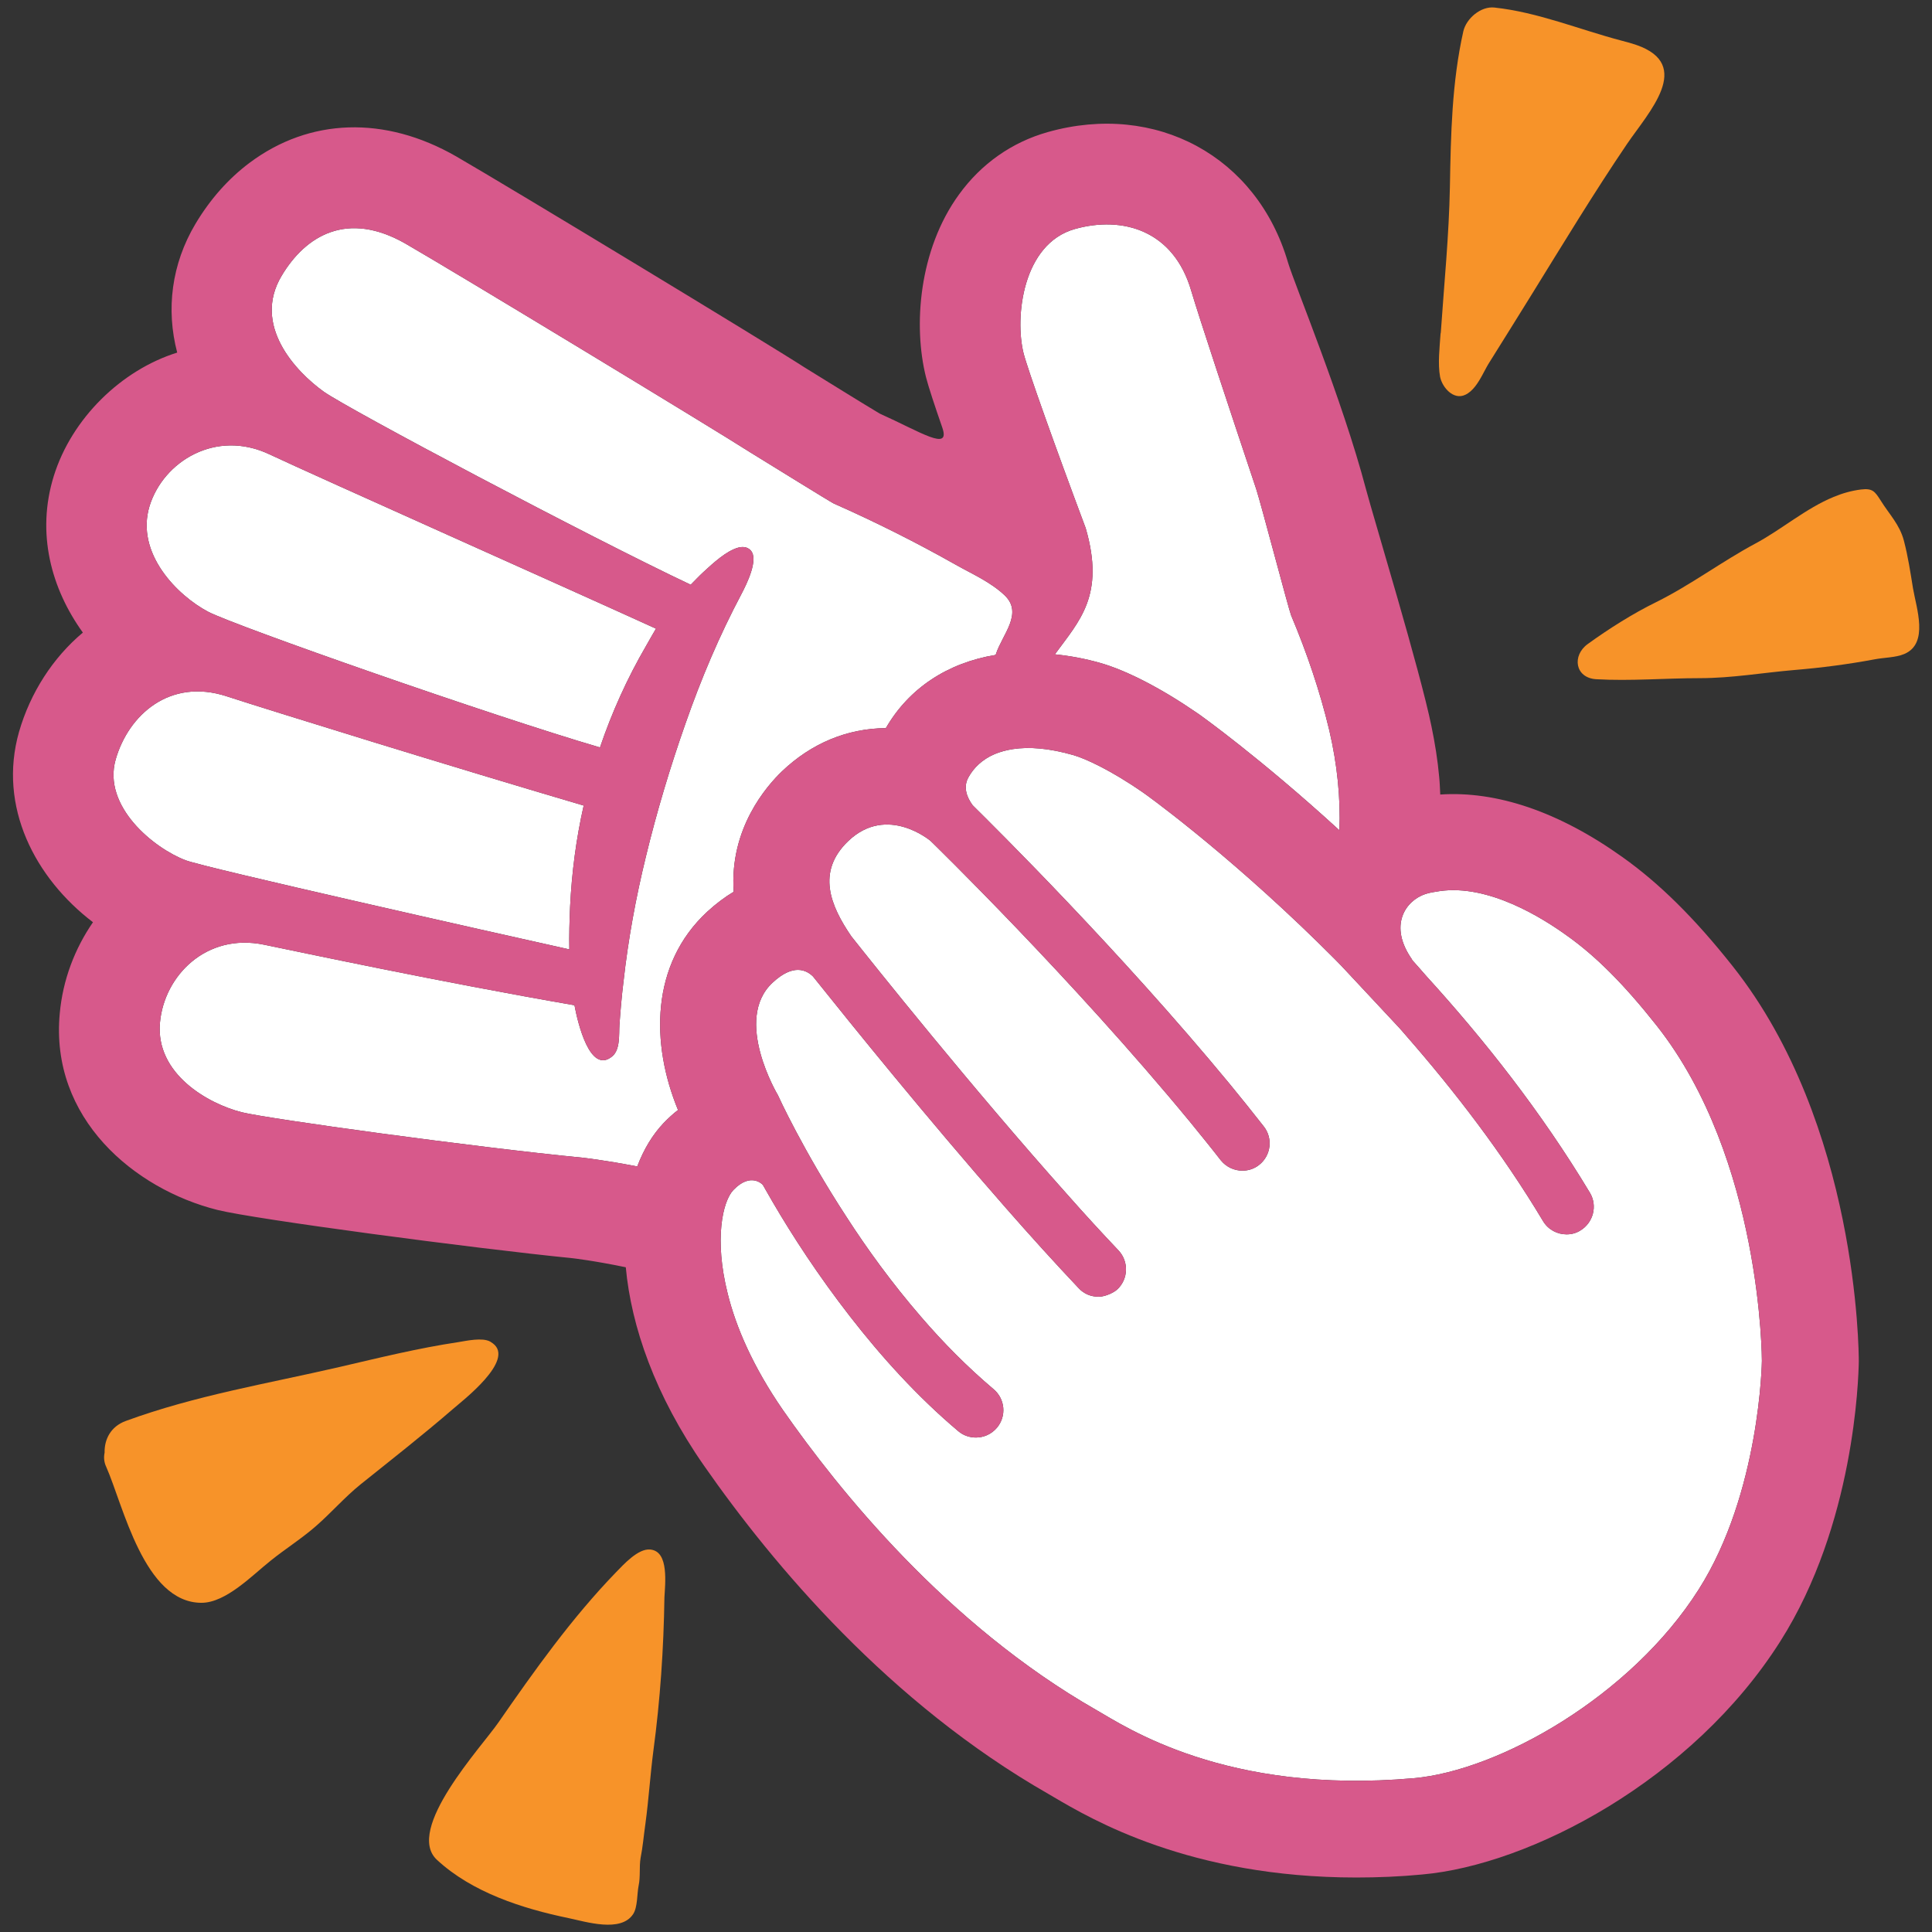 <?xml version="1.0" encoding="utf-8"?>
<!-- Generator: Adobe Illustrator 16.0.0, SVG Export Plug-In . SVG Version: 6.00 Build 0)  -->
<!DOCTYPE svg PUBLIC "-//W3C//DTD SVG 1.1//EN" "http://www.w3.org/Graphics/SVG/1.1/DTD/svg11.dtd">
<svg version="1.1" id="レイヤー_1" xmlns="http://www.w3.org/2000/svg" xmlns:xlink="http://www.w3.org/1999/xlink" x="0px"
	 y="0px" width="128px" height="128px" viewBox="0 0 128 128" enable-background="new 0 0 128 128" xml:space="preserve">
<rect x="0" y="0" width="128" height="128" fill="#333333" stroke="none"/>
<g>
	<path fill="#FFFFFF" d="M71.22,15.17c3.15-0.88,6.53,0.08,7.7,4.09c0.55,1.85,2.42,7.49,4.31,13.15c0.32,0.98,2.15,7.97,2.31,8.36
		c1.04,2.47,1.91,5.02,2.53,7.62c0.53,2.27,0.75,4.48,0.67,6.62c-5.28-4.83-9.27-7.67-9.38-7.74c-2.38-1.64-4.67-2.83-6.44-3.34
		c-1.04-0.3-2.05-0.48-3.03-0.58c1.61-2.21,3.34-3.89,2.04-8.36c-2.04-5.45-3.85-10.53-4.12-11.6
		C67.23,21.03,67.73,16.15,71.22,15.17z"/>
	<path fill="#FFFFFF" d="M9.91,33.52c0.92-2.95,4.38-5.1,7.94-3.42c3.08,1.45,20.05,9.01,25.61,11.55
		c-0.22,0.38-0.45,0.77-0.66,1.15c-1.24,2.13-2.26,4.39-3.05,6.72c-7.12-2.08-24.18-8.06-25.96-8.99
		C11.78,39.47,8.95,36.67,9.91,33.52z"/>
	<path fill="#FFFFFF" d="M7.66,50.33c0.85-2.98,3.6-5.42,7.35-4.2c2.76,0.9,15.15,4.74,23.66,7.24c-0.5,2.2-0.79,4.45-0.9,6.7
		c-0.04,0.94-0.07,1.88-0.05,2.83c-5.3-1.18-24.03-5.39-25.41-5.9C10.17,56.19,6.79,53.42,7.66,50.33z"/>
	<path fill="#FFFFFF" d="M16.02,73.69c-2.22-0.56-5.74-2.54-5.42-5.95c0.28-3.08,3.05-5.95,6.9-5.15
		c2.29,0.47,11.56,2.45,20.56,4.01c0.21,1.12,1.02,4.63,2.51,3.38c0.53-0.45,0.43-1.44,0.47-2.07c0.07-0.97,0.15-1.93,0.27-2.89
		c0.31-2.8,0.82-5.57,1.49-8.3c0.72-2.97,1.6-5.89,2.61-8.77c1.05-3,2.24-5.82,3.72-8.61c0.3-0.58,1.17-2.28,0.6-2.88
		c-0.28-0.3-0.7-0.26-1.12-0.07c-0.81,0.35-1.71,1.25-2.05,1.55c-0.27,0.25-0.53,0.53-0.8,0.8c-6.75-3.19-22.69-11.64-24.31-12.79
		c-1.87-1.34-4.75-4.41-2.79-7.68c1.58-2.65,4.34-4.35,8.22-2.12c3.3,1.9,20.52,12.34,22.81,13.81c1.45,0.89,5.35,3.31,5.55,3.4
		c2.76,1.22,5.47,2.58,8.09,4.06c1.1,0.62,2.3,1.14,3.23,2.02c1.25,1.2-0.15,2.59-0.58,3.9c0,0.02-0.01,0.03-0.02,0.05
		c-3.17,0.52-5.74,2.2-7.27,4.85c-2.57,0.02-4.94,1.01-6.88,2.86c-1.03,0.99-3.49,3.8-3.2,7.98c-0.57,0.34-1.16,0.78-1.75,1.32
		c-3.77,3.49-3.75,8.75-1.94,13.14c-0.34,0.26-0.65,0.55-0.96,0.87c-0.72,0.76-1.31,1.73-1.74,2.87c-2.28-0.44-3.62-0.58-3.62-0.58
		C31.4,76,17.75,74.12,16.02,73.69z"/>
	<path fill="#FFFFFF" d="M112.54,105.31c-4.5,7.09-13.23,12-18.88,12.5c-12.46,1.1-19.1-3.42-21.03-4.52
		c-9.93-5.67-17.11-14.64-20.75-19.86c-1.99-2.88-3.12-5.5-3.67-7.73c-0.9-3.58-0.34-6.11,0.38-6.86l0,0
		c1.17-1.22,1.95-0.34,1.95-0.34h0c0.2,0.36,0.44,0.76,0.66,1.15c1.3,2.23,3.02,4.87,5.11,7.56c2.05,2.64,4.44,5.3,7.18,7.61
		c0.34,0.29,0.76,0.42,1.17,0.42c0.51,0,1.03-0.22,1.39-0.65c0.65-0.77,0.54-1.91-0.22-2.55c-1.74-1.47-3.36-3.11-4.82-4.81
		c-1.91-2.21-3.57-4.5-4.93-6.61c-2.89-4.43-4.51-7.99-4.54-8.06c0,0-3-5.01-0.35-7.46c1.36-1.27,2.23-0.84,2.67-0.41l0.33,0.41v0
		l0,0c2.07,2.59,7.19,8.94,12.45,14.93c1.62,1.85,3.26,3.66,4.83,5.32c0.35,0.38,0.82,0.56,1.3,0.56l0.02,0
		c0.26,0,0.51-0.08,0.76-0.19c0.17-0.08,0.34-0.17,0.48-0.3c0.73-0.69,0.76-1.84,0.08-2.57c-1.1-1.16-2.24-2.4-3.37-3.68
		c-6.36-7.12-12.9-15.32-14.34-17.14c-1.38-2.02-2.33-4.27-0.2-6.31c2.58-2.46,5.46,0,5.46,0c0.1,0.1,9.33,9.07,17.2,18.63
		c0.68,0.84,1.37,1.68,2.02,2.52c0.36,0.45,0.9,0.69,1.43,0.69c0.39,0,0.79-0.12,1.12-0.39c0.78-0.62,0.92-1.76,0.29-2.55
		c-0.74-0.95-1.5-1.89-2.27-2.83c-7.25-8.78-15.53-16.98-17.01-18.44c-0.38-0.52-0.64-1.18-0.29-1.83c0.35-0.65,0.93-1.21,1.75-1.56
		c0.36-0.15,0.76-0.26,1.21-0.33c1.06-0.16,2.37-0.07,4.01,0.4c0.79,0.23,2.45,0.98,4.6,2.47c0.1,0.06,5.28,3.76,11.58,9.92
		c0.51,0.51,1.04,1.02,1.57,1.57l3.82,4.09c0.17,0.18,0.33,0.38,0.49,0.56c3.18,3.64,6.35,7.75,9.05,12.26
		c0.34,0.57,0.94,0.88,1.56,0.88c0.32,0,0.64-0.08,0.92-0.26c0.85-0.52,1.14-1.63,0.63-2.49c-3.25-5.41-7.07-10.22-10.83-14.35
		c-0.32-0.36-0.65-0.75-0.97-1.1l0.02,0c-1.59-2.25-0.45-3.91,0.88-4.35c0.31-0.1,0.62-0.14,0.93-0.19c3.26-0.48,6.85,1.8,8.42,2.93
		c1.91,1.35,3.79,3.22,5.97,5.98c6.98,8.84,6.97,22.21,6.97,22.21S116.62,98.89,112.54,105.31z"/>
	<g>
		<path fill="#F79329" d="M97.07,26.16c0.51-0.23,0.87-0.81,1.17-1.37c0.16-0.3,0.31-0.59,0.46-0.82c0.92-1.48,1.85-2.95,2.76-4.43
			c2.08-3.36,4.13-6.75,6.34-10.01c1.43-2.1,4.41-5.23,0.62-6.55c-0.32-0.11-0.65-0.2-1-0.29c-2.78-0.73-5.52-1.88-8.41-2.19
			c-0.9-0.1-1.86,0.72-2.06,1.57c-0.76,3.38-0.83,6.85-0.89,10.3c-0.06,3.24-0.38,6.4-0.6,9.62c0,0.04-0.01,0.08-0.02,0.12
			c-0.06,0.91-0.19,1.98-0.03,2.86C95.56,25.68,96.3,26.52,97.07,26.16z"/>
		<path fill="#F79329" d="M126.74,38.97c-0.17-1.05-0.33-2.11-0.6-3.14c-0.28-1.08-0.97-1.75-1.54-2.67
			c-0.39-0.61-0.54-0.82-1.3-0.73c-0.64,0.08-1.23,0.25-1.81,0.49c-1.85,0.76-3.45,2.16-5.19,3.09c-2.24,1.2-4.29,2.75-6.57,3.88
			c-1.55,0.76-3.16,1.78-4.54,2.78c-1.05,0.76-0.85,2.24,0.56,2.33c2.26,0.13,4.59-0.07,6.85-0.07c2.15,0,4.16-0.36,6.28-0.54
			c1.8-0.15,3.57-0.38,5.33-0.71c0.63-0.12,1.38-0.11,1.95-0.35C127.81,42.64,126.96,40.28,126.74,38.97z"/>
		<path fill="#F79329" d="M32.65,89l-0.18-0.12c-0.53-0.28-1.55-0.05-2.11,0.04c-2.67,0.4-5.25,1.04-7.88,1.65
			c-4.76,1.1-9.53,1.88-14.14,3.57c-1.02,0.37-1.43,1.24-1.41,2.1c-0.06,0.29-0.05,0.61,0.11,0.95c1.12,2.52,2.5,9,6.31,9
			c1.63,0,3.39-1.85,4.58-2.79c0.98-0.79,2.05-1.46,3-2.29c1.02-0.89,1.9-1.91,2.95-2.76c2.06-1.65,4.14-3.28,6.13-5
			C30.6,92.83,34.16,90.12,32.65,89z"/>
		<path fill="#F79329" d="M43.08,102.66c-0.81-0.08-1.78,1.01-2.28,1.52c-2.93,3.03-5.38,6.48-7.78,9.94c-1.1,1.6-6.23,7.1-4.07,9.1
			c2.33,2.16,5.67,3.23,8.72,3.86c1.15,0.24,3.47,0.98,4.28-0.27c0.3-0.46,0.25-1.34,0.36-1.88c0.13-0.6,0.03-1.23,0.13-1.83
			c0.15-0.75,0.21-1.51,0.32-2.27c0.22-1.62,0.32-3.24,0.53-4.85c0.45-3.36,0.68-6.75,0.73-10.15c0.02-0.4,0.1-1.18,0.02-1.86
			C43.96,103.29,43.72,102.72,43.08,102.66z"/>
		<path fill="#D7598B" d="M107.5,56.79c-4.23-3.02-8.35-4.4-12.08-4.15c-0.02-0.39-0.03-0.78-0.07-1.16
			c-0.1-1.12-0.28-2.24-0.51-3.35c-0.74-3.66-3.83-13.8-4.34-15.72c-1.57-5.96-4.72-13.53-5.17-15.03
			c-2.05-7.01-8.74-10.65-15.91-8.63c-2.38,0.67-4.41,2.1-5.88,4.13c-2.68,3.68-3.04,8.74-2.19,12.11c0.16,0.63,0.57,1.87,1.08,3.34
			c0.56,1.62-1.43,0.29-4.15-0.93c-0.96-0.57-3.88-2.38-4.98-3.06c-2.34-1.52-19.58-11.96-23.08-13.98
			c-4.72-2.71-9.71-2.55-13.69,0.43c-1.4,1.05-2.6,2.4-3.58,4.04c-1.59,2.67-1.96,5.67-1.21,8.53c-3.69,1.15-6.99,4.35-8.18,8.19
			c-1.17,3.79-0.16,7.46,1.93,10.36c-1.98,1.66-3.48,3.98-4.23,6.58c-1.41,4.96,1.07,9.69,4.9,12.61c-1.22,1.77-2,3.84-2.2,6.03
			C3.3,74.11,8.91,78.78,14.4,80.16c2.48,0.62,16.94,2.54,23.53,3.2c0,0,1.36,0.15,3.53,0.6c0.36,3.92,1.94,8.49,5.18,13.14
			c4.6,6.6,12.29,15.74,22.83,21.76l0.34,0.2c2.47,1.45,9.01,5.33,20.05,5.33c1.42,0,2.9-0.06,4.36-0.2
			c7.16-0.63,17.91-6.26,23.73-15.45c4.91-7.73,5.18-17.38,5.2-18.54c0-0.63-0.06-15.71-8.35-26.18
			C112.26,60.81,109.93,58.52,107.5,56.79z M71.22,15.17c3.15-0.88,6.53,0.08,7.7,4.09c0.55,1.85,2.42,7.49,4.31,13.15
			c0.32,0.98,2.15,7.97,2.31,8.36c1.04,2.47,1.91,5.02,2.53,7.62c0.53,2.27,0.75,4.48,0.67,6.62c-5.28-4.83-9.27-7.67-9.38-7.74
			c-2.38-1.64-4.67-2.83-6.44-3.34c-1.04-0.3-2.05-0.48-3.03-0.58c1.61-2.21,3.34-3.89,2.04-8.36c-2.04-5.45-3.85-10.53-4.12-11.6
			C67.23,21.03,67.73,16.15,71.22,15.17z M9.91,33.52c0.92-2.95,4.38-5.1,7.94-3.42c3.08,1.45,20.05,9.01,25.61,11.55
			c-0.22,0.38-0.45,0.77-0.66,1.15c-1.24,2.13-2.26,4.39-3.05,6.72c-7.12-2.08-24.18-8.06-25.96-8.99
			C11.78,39.47,8.95,36.67,9.91,33.52z M7.66,50.33c0.85-2.98,3.6-5.42,7.35-4.2c2.76,0.9,15.15,4.74,23.66,7.24
			c-0.5,2.2-0.79,4.45-0.9,6.7c-0.04,0.94-0.07,1.88-0.05,2.83c-5.3-1.18-24.03-5.39-25.41-5.9C10.17,56.19,6.79,53.42,7.66,50.33z
			 M16.02,73.69c-2.22-0.56-5.74-2.54-5.42-5.95c0.28-3.08,3.05-5.95,6.9-5.15c2.29,0.47,11.56,2.45,20.56,4.01
			c0.21,1.12,1.02,4.63,2.51,3.38c0.53-0.45,0.43-1.44,0.47-2.07c0.07-0.97,0.15-1.93,0.27-2.89c0.31-2.8,0.82-5.57,1.49-8.3
			c0.72-2.97,1.6-5.89,2.61-8.77c1.05-3,2.24-5.82,3.72-8.61c0.3-0.58,1.17-2.28,0.6-2.88c-0.28-0.3-0.7-0.26-1.12-0.07
			c-0.81,0.35-1.71,1.25-2.05,1.55c-0.27,0.25-0.53,0.53-0.8,0.8c-6.75-3.19-22.69-11.64-24.31-12.79
			c-1.87-1.34-4.75-4.41-2.79-7.68c1.58-2.65,4.34-4.35,8.22-2.12c3.3,1.9,20.52,12.34,22.81,13.81c1.45,0.89,5.35,3.31,5.55,3.4
			c2.76,1.22,5.47,2.58,8.09,4.06c1.1,0.62,2.3,1.14,3.23,2.02c1.25,1.2-0.15,2.59-0.58,3.9c0,0.02-0.01,0.03-0.02,0.05
			c-3.17,0.52-5.74,2.2-7.27,4.85c-2.57,0.02-4.94,1.01-6.88,2.86c-1.03,0.99-3.49,3.8-3.2,7.98c-0.57,0.34-1.16,0.78-1.75,1.32
			c-3.77,3.49-3.75,8.75-1.94,13.14c-0.34,0.26-0.65,0.55-0.96,0.87c-0.72,0.76-1.31,1.73-1.74,2.87c-2.28-0.44-3.62-0.58-3.62-0.58
			C31.4,76,17.75,74.12,16.02,73.69z M112.54,105.31c-4.5,7.09-13.23,12-18.88,12.5c-12.46,1.1-19.1-3.42-21.03-4.52
			c-9.93-5.67-17.11-14.64-20.75-19.86c-1.99-2.88-3.12-5.5-3.67-7.73c-0.9-3.58-0.34-6.11,0.38-6.86l0,0
			c1.17-1.22,1.95-0.34,1.95-0.34h0c0.2,0.36,0.44,0.76,0.66,1.15c1.3,2.23,3.02,4.87,5.11,7.56c2.05,2.64,4.44,5.3,7.18,7.61
			c0.34,0.29,0.76,0.42,1.17,0.42c0.51,0,1.03-0.22,1.39-0.65c0.65-0.77,0.54-1.91-0.22-2.55c-1.74-1.47-3.36-3.11-4.82-4.81
			c-1.91-2.21-3.57-4.5-4.93-6.61c-2.89-4.43-4.51-7.99-4.54-8.06c0,0-3-5.01-0.35-7.46c1.36-1.27,2.23-0.84,2.67-0.41l0.33,0.41v0
			l0,0c2.07,2.59,7.19,8.94,12.45,14.93c1.62,1.85,3.26,3.66,4.83,5.32c0.35,0.38,0.82,0.56,1.3,0.56l0.02,0
			c0.26,0,0.51-0.08,0.76-0.19c0.17-0.08,0.34-0.17,0.48-0.3c0.73-0.69,0.76-1.84,0.08-2.57c-1.1-1.16-2.24-2.4-3.37-3.68
			c-6.36-7.12-12.9-15.32-14.34-17.14c-1.38-2.02-2.33-4.27-0.2-6.31c2.58-2.46,5.46,0,5.46,0c0.1,0.1,9.33,9.07,17.2,18.63
			c0.68,0.84,1.37,1.68,2.02,2.52c0.36,0.45,0.9,0.69,1.43,0.69c0.39,0,0.79-0.12,1.12-0.39c0.78-0.62,0.92-1.76,0.29-2.55
			c-0.74-0.95-1.5-1.89-2.27-2.83c-7.25-8.78-15.53-16.98-17.01-18.44c-0.38-0.52-0.64-1.18-0.29-1.83
			c0.35-0.65,0.93-1.21,1.75-1.56c0.36-0.15,0.76-0.26,1.21-0.33c1.06-0.16,2.37-0.07,4.01,0.4c0.79,0.23,2.45,0.98,4.6,2.47
			c0.1,0.06,5.28,3.76,11.58,9.92c0.51,0.51,1.04,1.02,1.57,1.57l3.82,4.09c0.17,0.18,0.33,0.38,0.49,0.56
			c3.18,3.64,6.35,7.75,9.05,12.26c0.34,0.57,0.94,0.88,1.56,0.88c0.32,0,0.64-0.08,0.92-0.26c0.85-0.52,1.14-1.63,0.63-2.49
			c-3.25-5.41-7.07-10.22-10.83-14.35c-0.32-0.36-0.65-0.75-0.97-1.1l0.02,0c-1.59-2.25-0.45-3.91,0.88-4.35
			c0.31-0.1,0.62-0.14,0.93-0.19c3.26-0.48,6.85,1.8,8.42,2.93c1.91,1.35,3.79,3.22,5.97,5.98c6.98,8.84,6.97,22.21,6.97,22.21
			S116.62,98.89,112.54,105.31z"/>
	</g>
</g>
</svg>
